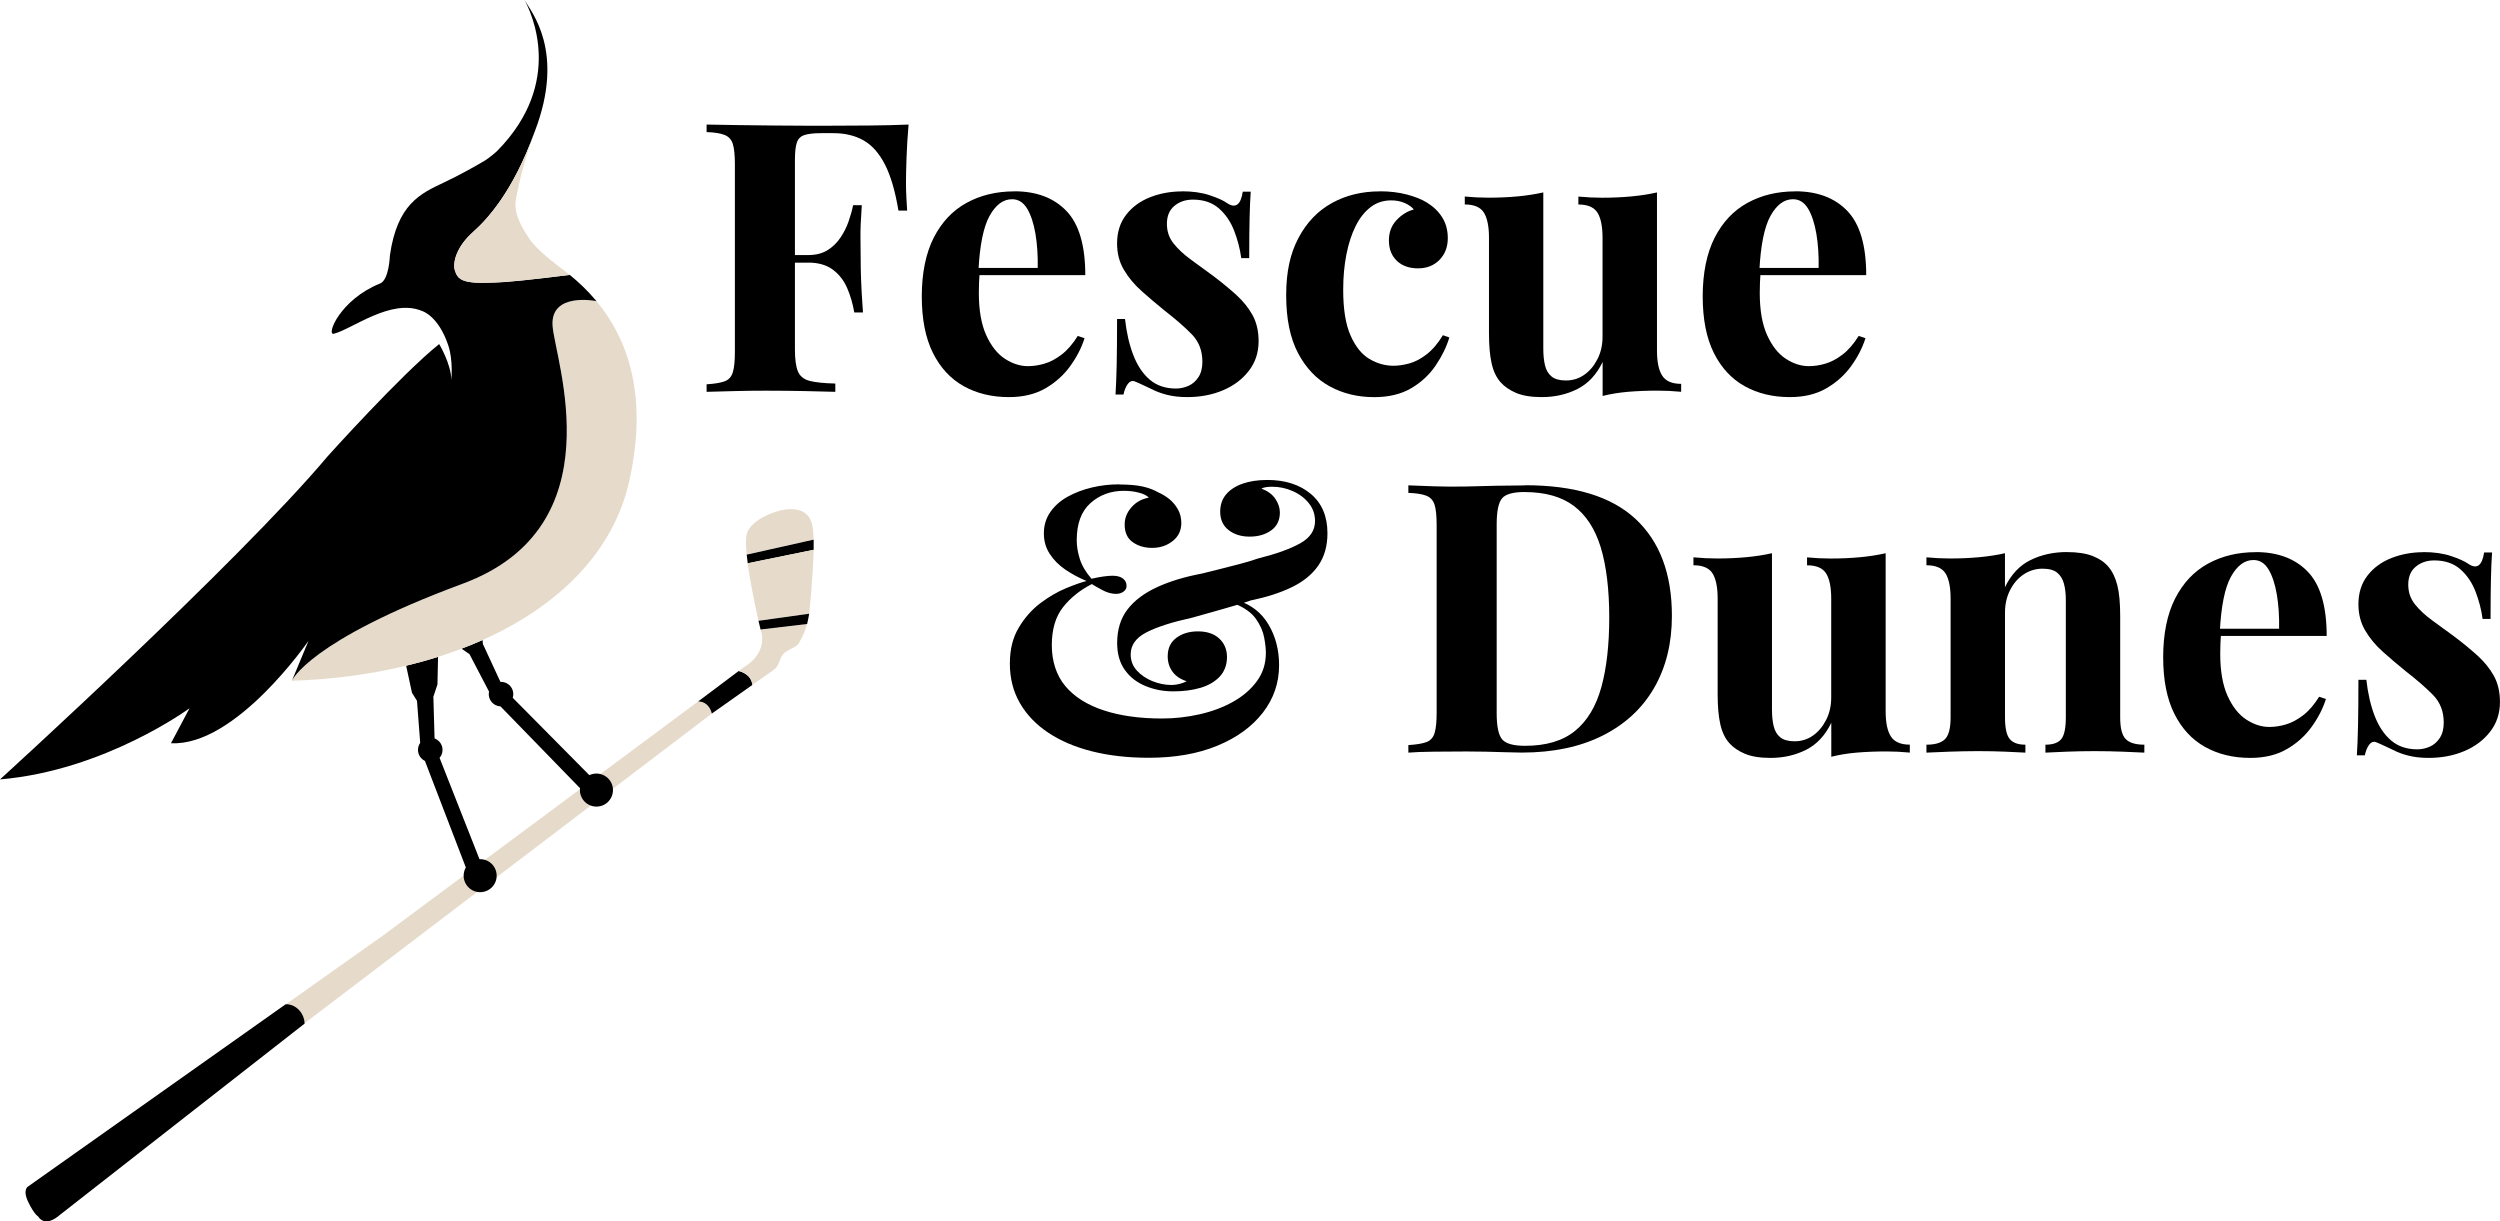 <svg viewBox="0 0 630.06 307.81" xmlns="http://www.w3.org/2000/svg" data-name="Layer 2" id="Layer_2">
  <defs>
    <style>
      .cls-1 {
        fill: none;
      }

      .cls-1, .cls-2, .cls-3, .cls-4 {
        stroke-width: 0px;
      }

      .cls-3 {
        fill: #252626;
      }

      .cls-4 {
        fill: #e6dbcb;
      }
    </style>
  </defs>
  <g id="Horizontal">
    <g>
      <g>
        <g>
          <path d="m228.99,31.36c-.25,2.85-.43,5.61-.52,8.28-.09,2.67-.14,4.73-.14,6.19s.03,2.73.1,4c.06,1.27.13,2.35.19,3.24h-2.19c-.83-4.95-1.97-8.83-3.43-11.66-1.46-2.82-3.25-4.84-5.38-6.04-2.13-1.2-4.65-1.81-7.57-1.81h-3.14c-1.84,0-3.24.16-4.19.48-.95.32-1.59.95-1.9,1.9-.32.95-.48,2.41-.48,4.38v47.77c0,2.47.25,4.31.76,5.52.51,1.21,1.49,2,2.95,2.38,1.46.38,3.62.6,6.47.67v2.09c-1.97-.06-4.51-.13-7.61-.19-3.11-.06-6.38-.1-9.8-.1-2.73,0-5.39.03-7.99.1-2.6.06-4.95.13-7.04.19v-1.9c2.03-.13,3.55-.38,4.57-.76,1.01-.38,1.7-1.14,2.04-2.28.35-1.14.52-2.85.52-5.14v-47.2c0-2.35-.17-4.08-.52-5.19-.35-1.11-1.05-1.87-2.09-2.28-1.05-.41-2.55-.65-4.52-.71v-1.9c2.6.06,5.36.11,8.28.14,2.92.03,5.8.06,8.66.1,2.85.03,5.52.05,7.99.05h6.09c2.92,0,6.23-.01,9.94-.05s7.03-.11,9.94-.24Zm-14.18,32.93v1.9h-17.32v-1.9h17.32Zm2.38-12.56c-.25,3.62-.37,6.38-.33,8.28.03,1.9.05,3.65.05,5.23s.03,3.33.1,5.23c.06,1.9.22,4.66.48,8.28h-2.19c-.38-2.22-.98-4.28-1.81-6.19-.83-1.9-2.03-3.44-3.62-4.62-1.59-1.17-3.65-1.76-6.19-1.76v-1.9c1.9,0,3.51-.4,4.81-1.19,1.3-.79,2.39-1.84,3.28-3.14.89-1.3,1.58-2.68,2.09-4.14.51-1.46.89-2.82,1.14-4.09h2.19Z" class="cls-2"></path>
          <path d="m255.63,48.21c5.58,0,9.96,1.65,13.13,4.95,3.17,3.3,4.76,8.69,4.76,16.18h-31.31l-.19-1.81h19.51c.06-3.11-.13-5.98-.57-8.61-.45-2.63-1.14-4.74-2.09-6.33-.95-1.58-2.22-2.38-3.81-2.38-2.22,0-4.11,1.4-5.66,4.19-1.55,2.79-2.49,7.42-2.81,13.89l.29.57c-.06.76-.11,1.56-.14,2.38-.03.83-.05,1.68-.05,2.57,0,4.38.62,7.93,1.86,10.66,1.24,2.73,2.81,4.71,4.71,5.95,1.9,1.24,3.84,1.86,5.8,1.86,1.33,0,2.71-.2,4.14-.62,1.43-.41,2.87-1.17,4.33-2.28,1.46-1.11,2.82-2.68,4.09-4.71l1.71.57c-.76,2.41-1.97,4.76-3.62,7.04-1.65,2.28-3.75,4.16-6.28,5.61-2.54,1.46-5.58,2.19-9.14,2.19-4.32,0-8.12-.92-11.42-2.76-3.3-1.84-5.88-4.63-7.75-8.37-1.87-3.74-2.81-8.5-2.81-14.27s1-10.82,3-14.75c2-3.93,4.76-6.87,8.28-8.8,3.52-1.93,7.53-2.9,12.04-2.9Z" class="cls-2"></path>
          <path d="m297.89,48.21c2.66,0,5,.33,6.99,1,2,.67,3.44,1.32,4.33,1.95,2.15,1.46,3.49.51,4-2.85h2c-.13,1.78-.22,3.95-.28,6.52-.06,2.57-.1,5.98-.1,10.23h-2c-.32-2.35-.92-4.66-1.81-6.95-.89-2.28-2.17-4.15-3.85-5.61-1.68-1.46-3.86-2.19-6.52-2.19-1.84,0-3.4.52-4.66,1.57-1.27,1.05-1.9,2.55-1.9,4.52s.57,3.57,1.71,5c1.14,1.43,2.62,2.79,4.42,4.09,1.81,1.3,3.7,2.68,5.66,4.14,2.09,1.59,4,3.16,5.71,4.71,1.71,1.56,3.08,3.25,4.09,5.09,1.01,1.84,1.52,4.03,1.52,6.57,0,2.86-.82,5.35-2.47,7.47-1.65,2.13-3.82,3.76-6.52,4.9-2.7,1.14-5.7,1.71-8.99,1.71-1.9,0-3.6-.19-5.09-.57-1.49-.38-2.78-.86-3.85-1.43-.83-.38-1.6-.74-2.33-1.09-.73-.35-1.41-.65-2.05-.9-.63-.19-1.19.03-1.66.67-.48.63-.84,1.52-1.1,2.67h-2c.13-2.03.22-4.5.29-7.42.06-2.92.1-6.79.1-11.61h2c.38,3.43,1.08,6.46,2.09,9.09,1.02,2.63,2.39,4.7,4.14,6.19,1.74,1.49,3.95,2.24,6.61,2.24,1.08,0,2.12-.22,3.14-.67,1.01-.44,1.85-1.17,2.52-2.19.67-1.01,1-2.32,1-3.9,0-2.79-.9-5.11-2.71-6.95-1.81-1.84-4.11-3.84-6.9-6-2.03-1.65-3.95-3.28-5.76-4.9s-3.28-3.39-4.42-5.33c-1.14-1.93-1.71-4.14-1.71-6.61,0-2.85.76-5.27,2.28-7.23,1.52-1.97,3.54-3.44,6.04-4.43,2.51-.98,5.19-1.47,8.04-1.47Z" class="cls-2"></path>
          <path d="m347.75,48.21c2.47,0,4.74.27,6.81.81,2.06.54,3.76,1.22,5.09,2.05,1.65,1.02,2.93,2.27,3.85,3.76.92,1.49,1.38,3.22,1.38,5.19,0,2.22-.7,4.05-2.09,5.47-1.4,1.43-3.2,2.14-5.42,2.14s-4-.63-5.33-1.9c-1.33-1.27-2-2.98-2-5.14,0-2.03.63-3.73,1.9-5.09,1.27-1.36,2.73-2.27,4.38-2.71-.51-.63-1.27-1.17-2.28-1.62-1.02-.44-2.16-.67-3.43-.67-1.97,0-3.7.57-5.19,1.71-1.49,1.14-2.75,2.73-3.76,4.76-1.02,2.03-1.79,4.41-2.33,7.14-.54,2.73-.81,5.71-.81,8.95,0,4.89.62,8.72,1.86,11.51,1.24,2.79,2.82,4.76,4.76,5.9,1.93,1.14,3.95,1.71,6.04,1.71,1.2,0,2.52-.19,3.95-.57,1.43-.38,2.89-1.14,4.38-2.28s2.87-2.76,4.14-4.85l1.62.57c-.7,2.35-1.84,4.7-3.43,7.04-1.59,2.35-3.65,4.27-6.19,5.76-2.54,1.49-5.65,2.24-9.33,2.24-4.13,0-7.85-.9-11.18-2.71-3.33-1.81-6-4.6-7.99-8.37-2-3.77-3-8.64-3-14.61s1.03-10.52,3.09-14.42c2.06-3.9,4.87-6.84,8.42-8.8,3.55-1.97,7.58-2.95,12.09-2.95Z" class="cls-2"></path>
          <path d="m417.6,48.49v39.87c0,2.85.44,4.97,1.33,6.33.89,1.37,2.47,2.05,4.76,2.05v2c-1.97-.19-3.94-.29-5.9-.29-2.67,0-5.14.1-7.42.29-2.28.19-4.44.54-6.47,1.05v-8.57c-1.52,3.17-3.63,5.44-6.33,6.81-2.7,1.36-5.7,2.05-8.99,2.05-2.66,0-4.82-.35-6.47-1.05-1.65-.7-2.95-1.59-3.9-2.67-1.08-1.2-1.84-2.79-2.28-4.76-.45-1.97-.67-4.5-.67-7.61v-24.08c0-2.85-.43-4.96-1.29-6.33-.86-1.36-2.46-2.05-4.81-2.05v-2c2.03.19,4,.29,5.9.29,2.67,0,5.15-.11,7.47-.33,2.32-.22,4.46-.55,6.42-1v39.4c0,1.59.14,2.98.43,4.19.29,1.21.84,2.14,1.66,2.81.82.67,2.03,1,3.62,1,1.71,0,3.25-.48,4.61-1.43,1.36-.95,2.47-2.27,3.33-3.95.86-1.68,1.28-3.57,1.28-5.66v-24.93c0-2.85-.43-4.96-1.28-6.33-.86-1.36-2.46-2.05-4.81-2.05v-2c2.03.19,4,.29,5.9.29,2.66,0,5.15-.11,7.47-.33,2.32-.22,4.46-.55,6.42-1Z" class="cls-2"></path>
          <path d="m452.44,48.21c5.58,0,9.96,1.65,13.13,4.95,3.17,3.3,4.76,8.69,4.76,16.18h-31.31l-.19-1.81h19.51c.06-3.11-.13-5.98-.57-8.61-.45-2.63-1.14-4.74-2.09-6.33-.95-1.58-2.22-2.38-3.81-2.38-2.22,0-4.11,1.4-5.66,4.19-1.55,2.79-2.49,7.42-2.81,13.89l.29.57c-.06.76-.11,1.56-.14,2.38-.03.83-.05,1.68-.05,2.57,0,4.38.62,7.93,1.86,10.66,1.24,2.73,2.81,4.71,4.71,5.95,1.9,1.24,3.84,1.86,5.8,1.86,1.33,0,2.71-.2,4.14-.62,1.43-.41,2.87-1.17,4.33-2.28,1.46-1.11,2.82-2.68,4.09-4.71l1.71.57c-.76,2.41-1.97,4.76-3.62,7.04-1.65,2.28-3.75,4.16-6.28,5.61-2.54,1.46-5.58,2.19-9.14,2.19-4.32,0-8.12-.92-11.42-2.76-3.3-1.84-5.88-4.63-7.75-8.37-1.87-3.74-2.81-8.5-2.81-14.27s1-10.82,3-14.75c2-3.93,4.76-6.87,8.28-8.8,3.52-1.93,7.53-2.9,12.04-2.9Z" class="cls-2"></path>
        </g>
        <g>
          <path d="m282.01,122.1c2.47,0,4.47.18,6,.52,1.52.35,2.82.84,3.9,1.47,1.01.44,1.95,1.02,2.81,1.71.86.7,1.57,1.56,2.14,2.57.57,1.02.86,2.16.86,3.43,0,1.9-.73,3.43-2.19,4.57-1.46,1.14-3.17,1.71-5.14,1.71s-3.54-.48-4.9-1.43c-1.37-.95-2.05-2.44-2.05-4.47,0-1.58.57-3.03,1.71-4.33,1.14-1.3,2.6-2.11,4.38-2.43-.45-.51-1.26-.92-2.43-1.24-1.17-.32-2.46-.48-3.85-.48-3.3,0-6.11,1.03-8.42,3.09-2.32,2.06-3.47,5.19-3.47,9.37,0,1.46.25,3.01.76,4.66.51,1.65,1.49,3.33,2.95,5.04,1.08-.25,2.08-.44,3-.57.92-.13,1.7-.19,2.33-.19,1.14,0,2.01.24,2.62.71.6.48.9,1.09.9,1.86,0,.57-.25,1.05-.76,1.43s-1.14.57-1.9.57c-1.08,0-2.19-.3-3.33-.9-1.14-.6-2.06-1.13-2.76-1.57-2.98,1.52-5.41,3.47-7.28,5.85-1.87,2.38-2.81,5.57-2.81,9.56s1.14,7.63,3.43,10.33c2.28,2.7,5.5,4.73,9.66,6.09,4.15,1.37,9.06,2.05,14.7,2.05,3.17,0,6.31-.35,9.42-1.05,3.11-.7,5.92-1.74,8.42-3.14,2.51-1.39,4.52-3.12,6.04-5.19,1.52-2.06,2.28-4.46,2.28-7.18,0-1.01-.14-2.3-.43-3.85-.29-1.55-.97-3.11-2.05-4.66-1.08-1.55-2.86-2.84-5.33-3.85l.67-.86c3.43,1.08,6.03,3.11,7.8,6.09,1.78,2.98,2.67,6.41,2.67,10.28,0,4.44-1.37,8.42-4.09,11.94-2.73,3.52-6.55,6.3-11.47,8.33s-10.67,3.04-17.27,3.04c-5.27,0-10.04-.54-14.32-1.62s-7.96-2.65-11.04-4.71c-3.08-2.06-5.46-4.55-7.14-7.47-1.68-2.92-2.52-6.22-2.52-9.9s.75-6.58,2.24-9.09c1.49-2.51,3.32-4.57,5.47-6.19,2.16-1.62,4.31-2.87,6.47-3.76,2.16-.89,3.87-1.49,5.14-1.81-1.97-.82-3.76-1.79-5.38-2.9-1.62-1.11-2.92-2.43-3.9-3.95-.99-1.52-1.47-3.24-1.47-5.14,0-2.03.54-3.82,1.62-5.38,1.08-1.55,2.52-2.84,4.33-3.85,1.81-1.01,3.84-1.79,6.09-2.33,2.25-.54,4.55-.81,6.9-.81Zm37.4-1.14c4.5,0,8.15,1.18,10.95,3.52,2.79,2.35,4.19,5.65,4.19,9.9,0,3.24-.78,5.96-2.33,8.19-1.55,2.22-3.78,4.03-6.66,5.42-2.89,1.4-6.33,2.51-10.33,3.33-.89.32-2,.68-3.33,1.09-1.33.41-2.7.81-4.09,1.19s-2.74.76-4.05,1.14-2.43.7-3.38.95c-4.95,1.08-8.76,2.3-11.42,3.66-2.66,1.37-4,3.22-4,5.57,0,1.59.52,2.95,1.57,4.09,1.05,1.14,2.36,2.03,3.95,2.67,1.58.63,3.17.95,4.76.95.44,0,.92-.05,1.43-.14.51-.09.98-.22,1.43-.38.44-.16.76-.3.95-.43-1.59-.51-2.78-1.32-3.57-2.43-.8-1.11-1.19-2.39-1.19-3.85,0-2.03.73-3.58,2.19-4.66,1.46-1.08,3.27-1.62,5.42-1.62,2.28,0,4.08.6,5.38,1.81,1.3,1.21,1.95,2.76,1.95,4.66s-.6,3.6-1.81,4.9c-1.21,1.3-2.82,2.25-4.85,2.85-2.03.6-4.31.9-6.85.9s-4.81-.44-6.99-1.33c-2.19-.89-3.94-2.24-5.23-4.05-1.3-1.81-1.95-4.08-1.95-6.8,0-3.36.86-6.17,2.57-8.42,1.71-2.25,4.17-4.12,7.38-5.61,3.2-1.49,6.99-2.65,11.37-3.47,1.33-.32,2.81-.68,4.42-1.1,1.62-.41,3.28-.84,5-1.28,1.71-.44,3.3-.92,4.76-1.43,4.57-1.14,8.1-2.41,10.61-3.81,2.51-1.39,3.76-3.27,3.76-5.61,0-1.71-.52-3.22-1.57-4.52-1.05-1.3-2.4-2.32-4.05-3.04-1.65-.73-3.36-1.1-5.14-1.1-.57,0-1.1.03-1.57.1-.48.06-.87.19-1.19.38,1.58.57,2.76,1.43,3.52,2.57.76,1.14,1.14,2.28,1.14,3.43,0,1.97-.73,3.47-2.19,4.52-1.46,1.05-3.27,1.57-5.43,1.57s-3.93-.56-5.33-1.67c-1.4-1.11-2.09-2.65-2.09-4.62,0-1.71.49-3.16,1.47-4.33.98-1.17,2.36-2.08,4.14-2.71,1.77-.63,3.87-.95,6.28-.95Z" class="cls-2"></path>
          <path d="m384.34,122.29c12.5,0,21.79,2.84,27.88,8.52,6.09,5.68,9.14,13.82,9.14,24.41,0,6.92-1.49,12.96-4.47,18.13-2.98,5.17-7.31,9.18-12.99,12.04-5.68,2.85-12.48,4.28-20.41,4.28-1.02,0-2.35-.03-4-.09-1.65-.06-3.36-.11-5.14-.14-1.78-.03-3.36-.05-4.76-.05-2.79,0-5.54.02-8.23.05-2.7.03-4.84.11-6.42.24v-1.9c2.03-.13,3.55-.38,4.57-.76,1.01-.38,1.7-1.14,2.04-2.28.35-1.14.52-2.85.52-5.14v-47.2c0-2.35-.17-4.08-.52-5.19-.35-1.11-1.05-1.87-2.09-2.28s-2.55-.65-4.52-.71v-1.9c1.58.06,3.73.14,6.42.24,2.7.09,5.38.11,8.04.05,2.28-.06,4.87-.13,7.76-.19,2.89-.06,5.28-.09,7.18-.09Zm-.1,1.71c-2.92,0-4.82.54-5.71,1.62-.89,1.08-1.33,3.27-1.33,6.57v47.58c0,3.3.46,5.49,1.38,6.57.92,1.08,2.84,1.62,5.76,1.62,5.33,0,9.53-1.25,12.61-3.76,3.08-2.51,5.28-6.17,6.62-10.99,1.33-4.82,2-10.69,2-17.61s-.72-12.99-2.14-17.65c-1.43-4.66-3.7-8.15-6.81-10.47-3.11-2.32-7.23-3.47-12.37-3.47Z" class="cls-2"></path>
          <path d="m475.23,139.42v39.87c0,2.85.44,4.97,1.33,6.33.89,1.37,2.47,2.05,4.76,2.05v2c-1.97-.19-3.94-.29-5.9-.29-2.67,0-5.14.1-7.42.29-2.28.19-4.44.54-6.47,1.05v-8.57c-1.52,3.17-3.63,5.44-6.33,6.81-2.7,1.36-5.7,2.05-8.99,2.05-2.66,0-4.82-.35-6.47-1.05-1.65-.7-2.95-1.59-3.9-2.67-1.08-1.2-1.84-2.79-2.28-4.76-.45-1.97-.67-4.5-.67-7.61v-24.08c0-2.85-.43-4.96-1.29-6.33-.86-1.36-2.46-2.05-4.81-2.05v-2c2.03.19,4,.29,5.9.29,2.67,0,5.15-.11,7.47-.33,2.32-.22,4.46-.55,6.42-1v39.4c0,1.59.14,2.98.43,4.19s.84,2.14,1.66,2.81c.82.67,2.03,1,3.62,1,1.71,0,3.25-.48,4.61-1.43,1.36-.95,2.47-2.27,3.33-3.95.86-1.68,1.28-3.57,1.28-5.66v-24.93c0-2.85-.43-4.96-1.28-6.33-.86-1.36-2.46-2.05-4.81-2.05v-2c2.03.19,4,.29,5.9.29,2.66,0,5.15-.11,7.47-.33,2.32-.22,4.46-.55,6.42-1Z" class="cls-2"></path>
          <path d="m520.91,139.14c2.66,0,4.84.33,6.52,1,1.68.67,3,1.57,3.95,2.71,1.02,1.21,1.76,2.76,2.24,4.66.48,1.9.72,4.47.72,7.71v25.6c0,2.67.46,4.47,1.38,5.43.92.95,2.49,1.43,4.71,1.43v2c-1.21-.06-3.01-.14-5.42-.24-2.41-.09-4.79-.14-7.14-.14s-4.77.05-7.09.14c-2.32.09-4.08.18-5.28.24v-2c1.9,0,3.24-.48,4-1.43.76-.95,1.14-2.76,1.14-5.43v-29.6c0-1.58-.16-2.96-.48-4.14-.32-1.17-.89-2.09-1.71-2.76-.82-.67-2.06-1-3.71-1s-3.28.48-4.71,1.43c-1.43.95-2.57,2.27-3.43,3.95-.86,1.68-1.29,3.57-1.29,5.66v26.46c0,2.67.4,4.47,1.19,5.43.79.95,2.11,1.43,3.95,1.43v2c-1.14-.06-2.81-.14-5-.24-2.19-.09-4.46-.14-6.81-.14s-4.89.05-7.42.14c-2.54.09-4.44.18-5.71.24v-2c2.22,0,3.79-.48,4.71-1.43.92-.95,1.38-2.76,1.38-5.43v-29.98c0-2.85-.43-4.96-1.28-6.33-.86-1.36-2.46-2.05-4.81-2.05v-2c2.03.19,4,.29,5.9.29,2.66,0,5.15-.11,7.47-.33,2.32-.22,4.46-.55,6.42-1v8.56c1.58-3.24,3.74-5.52,6.47-6.85,2.73-1.33,5.77-2,9.14-2Z" class="cls-2"></path>
          <path d="m568.49,139.14c5.58,0,9.96,1.65,13.13,4.95,3.17,3.3,4.76,8.69,4.76,16.18h-31.31l-.19-1.81h19.51c.06-3.11-.13-5.98-.57-8.61-.45-2.63-1.14-4.74-2.09-6.33-.95-1.58-2.22-2.38-3.81-2.38-2.22,0-4.11,1.4-5.66,4.19-1.55,2.79-2.49,7.42-2.81,13.89l.29.57c-.06.76-.11,1.56-.14,2.38-.03.83-.05,1.68-.05,2.57,0,4.38.62,7.93,1.86,10.66,1.24,2.73,2.81,4.71,4.71,5.95,1.9,1.24,3.84,1.86,5.8,1.86,1.33,0,2.71-.2,4.14-.62,1.43-.41,2.87-1.17,4.33-2.28,1.46-1.11,2.82-2.68,4.09-4.71l1.71.57c-.76,2.41-1.97,4.76-3.62,7.04-1.65,2.28-3.75,4.16-6.28,5.61-2.54,1.46-5.58,2.19-9.14,2.19-4.32,0-8.12-.92-11.42-2.76-3.3-1.84-5.88-4.63-7.75-8.37-1.87-3.74-2.81-8.5-2.81-14.27s1-10.82,3-14.75c2-3.93,4.76-6.87,8.28-8.8,3.52-1.93,7.53-2.9,12.04-2.9Z" class="cls-2"></path>
          <path d="m610.74,139.14c2.66,0,5,.33,6.99,1,2,.67,3.44,1.32,4.33,1.95,2.15,1.46,3.49.51,4-2.85h2c-.13,1.78-.22,3.95-.28,6.52-.06,2.57-.1,5.98-.1,10.23h-2c-.32-2.35-.92-4.66-1.81-6.95-.89-2.28-2.17-4.15-3.85-5.61-1.68-1.46-3.86-2.19-6.52-2.19-1.84,0-3.4.52-4.66,1.57-1.27,1.05-1.9,2.55-1.9,4.52s.57,3.57,1.71,5c1.14,1.43,2.62,2.79,4.42,4.09,1.81,1.3,3.7,2.68,5.66,4.14,2.09,1.59,4,3.16,5.71,4.71,1.71,1.56,3.08,3.25,4.09,5.09,1.01,1.84,1.52,4.03,1.52,6.57,0,2.86-.82,5.35-2.47,7.47-1.65,2.13-3.82,3.76-6.52,4.9-2.7,1.14-5.7,1.71-8.99,1.71-1.9,0-3.6-.19-5.09-.57s-2.78-.86-3.85-1.43c-.83-.38-1.6-.74-2.33-1.09-.73-.35-1.41-.65-2.05-.9-.63-.19-1.19.03-1.66.67-.48.63-.84,1.52-1.1,2.67h-2c.13-2.03.22-4.5.29-7.42.06-2.92.1-6.79.1-11.61h2c.38,3.43,1.08,6.46,2.09,9.09,1.02,2.63,2.39,4.7,4.14,6.19,1.74,1.49,3.95,2.24,6.61,2.24,1.08,0,2.12-.22,3.14-.67,1.01-.44,1.85-1.17,2.52-2.19.67-1.01,1-2.32,1-3.9,0-2.79-.9-5.11-2.71-6.95-1.81-1.84-4.11-3.84-6.9-6-2.03-1.65-3.95-3.28-5.76-4.9-1.81-1.62-3.28-3.39-4.42-5.33-1.14-1.93-1.71-4.14-1.71-6.61,0-2.85.76-5.27,2.28-7.23,1.52-1.97,3.54-3.44,6.04-4.43,2.51-.98,5.19-1.47,8.04-1.47Z" class="cls-2"></path>
        </g>
      </g>
      <g>
        <g>
          <g>
            <path d="m186.17,169.11l-10.21,7.66s3.43,3.07,3.43,3.07l10.22-7.22c-.29-2.9-3.44-3.5-3.44-3.5Z" class="cls-2"></path>
            <path d="m179.39,179.84s-.5-2.99-3.43-3.07l-79.34,58.93-24.57,17.4c.31-.02,1.84-.03,3.19,1.32,1.4,1.4,1.51,3.07,1.52,3.46" class="cls-4"></path>
          </g>
          <g>
            <path d="m76.76,257.88c0-.39-.11-2.06-1.52-3.46-1.35-1.35-2.88-1.34-3.19-1.32-.04,0-.06,0-.06,0-27.4,19.4-64.88,45.9-64.88,45.9,0,0-1.52.75,0,3.92,1.52,3.17,2.53,3.68,2.53,3.68,0,0,1.52,3.04,5.57-.51.57-.5,34.74-27.12,61.56-48.12,0,0,0-.03,0-.08Z" class="cls-2"></path>
            <g>
              <path d="m204.78,132.64c-1.27-6.83-9.62-3.54-9.62-3.54,0,0-6.58,2.02-7.09,6.07-.14,1.12-.08,2.74.11,4.6l16.87-3.78c-.03-1.33-.12-2.49-.28-3.36Z" class="cls-4"></path>
              <path d="m205.06,136.43c0-.14,0-.29,0-.43l-16.87,3.78s0,.02,0,.03h0v.04c.07.66.16,1.35.25,2.07,0,.01,0,.02,0,.04l16.62-3.4c.01-.74.02-1.45,0-2.13Z" class="cls-2"></path>
            </g>
            <path d="m188.43,141.95h0s0-.02,0-.04v.04Z" class="cls-3"></path>
            <path d="m203.42,157.26l.02-.07s-.01.05-.02.07h0Z" class="cls-3"></path>
            <path d="m191.16,156.46h0s0,0,0,0h0Z" class="cls-3"></path>
            <g>
              <path d="m191.68,158.65l11.73-1.39c-.4,1.43-1.05,3.16-2.16,4.98-.49.8-3.15,1.72-3.82,2.54-1.25,1.52-.75,2.93-2.78,4.3-.96.65-2.67,1.85-5.03,3.52-.29-2.9-3.44-3.5-3.44-3.5l1.39-1.03s6.13-3.26,4.12-9.43" class="cls-4"></path>
              <g>
                <path d="m188.43,141.95c.69,5.18,2.02,11.39,2.72,14.51l12.78-1.79c.08-.65,1-9.54,1.12-16.12l-16.62,3.4Z" class="cls-4"></path>
                <path d="m191.16,156.46s0,0,0,.01l.52,2.18,11.73-1.39s.01-.05.02-.07c.16-.57.47-2.24.5-2.52l-12.78,1.79Z" class="cls-2"></path>
              </g>
            </g>
          </g>
        </g>
        <g>
          <path d="m116.34,163.49l1.99,1.39,4.92,9.42c-.13.6-.08,1.25.18,1.85.48,1.13,1.55,1.81,2.7,1.87l20.05,20.62c-.08.7,0,1.43.31,2.12.91,2.11,3.36,3.09,5.47,2.19,2.11-.91,3.09-3.36,2.19-5.47-.91-2.11-3.36-3.09-5.47-2.19-.05.02-.1.05-.15.07l-19.31-19.5c.21-.68.2-1.44-.11-2.14-.52-1.22-1.74-1.93-2.99-1.87l-4.42-9.54-.08-1.01c-1.72.77-3.49,1.5-5.29,2.18h0Z" class="cls-2"></path>
          <path d="m103.81,174.56l1.28,2.06.81,10.6c-.35.5-.56,1.11-.56,1.77,0,1.22.71,2.28,1.75,2.78l10.31,26.85c-.35.61-.55,1.32-.55,2.07,0,2.3,1.86,4.16,4.16,4.16s4.16-1.86,4.16-4.16-1.86-4.16-4.16-4.16c-.06,0-.11,0-.17,0l-10.06-25.53c.47-.54.75-1.24.75-2.01,0-1.33-.84-2.45-2.01-2.89l-.3-10.51,1.03-3.09.15-6.95c-2.61.83-5.3,1.57-8.04,2.23l1.46,6.77Z" class="cls-2"></path>
          <g>
            <path d="m150.32,75.88s-11.63-2.37-11.05,6.2c.57,8.58,16.21,50.63-22.65,65.02-38.86,14.39-43.05,24.47-43.05,24.47,10.03-.32,19.74-1.6,28.79-3.79,2.74-.66,5.43-1.41,8.04-2.23,2.02-.64,4-1.33,5.94-2.07,1.8-.69,3.57-1.41,5.29-2.18,19.1-8.54,32.95-22.15,36.95-40.01,5.1-22.77-1.13-36.84-8.26-45.4Z" class="cls-4"></path>
            <g>
              <path d="m118.76,58.89c.16-.15.32-.3.49-.46-.17.15-.33.3-.49.46Z" class="cls-1"></path>
              <path d="m143.59,69.29c-8.77,1.09-14.79,1.71-18.96,1.92,3.28-.04,8.89-.67,18.96-1.92Z" class="cls-1"></path>
              <path d="m150.32,75.88c-2.27-2.72-4.62-4.89-6.73-6.6-10.07,1.25-15.69,1.88-18.96,1.92-8.24.41-9.26-.77-10-3.1-.47-1.47-.02-5.27,4.14-9.21.15-.15.31-.3.49-.46,3.34-2.95,10.05-10.03,15.48-25.2,0-.02.01-.03.02-.05-.34.81-.69,1.59-1.04,2.35-.36.75-.72,1.48-1.1,2.18.37-.7.74-1.42,1.1-2.18.36-.75.71-1.54,1.04-2.35,7.82-20.3-.96-30.28-2.58-33.19,1.8,3.29,10.06,20.81-6.81,37.98-.52.53-2.25,1.96-3.28,2.57-2.19,1.29-6.26,3.6-10.26,5.48-5.89,2.77-11.71,5.44-13.56,18.32,0,0-.19,6.2-2.48,7.11-10.12,4.05-13.67,13.16-11.64,12.66,4.55-1.14,14.44-8.99,22.17-5.75,0,0,4.13,1.1,6.67,8.72,1.25,3.75.76,8.67.76,8.67-.04-4-3.07-9.04-3.07-9.04-9.71,7.8-28.12,28.31-28.12,28.31C59.93,141.93,0,196.43,0,196.43c26.46-2.24,47.77-17.94,47.77-17.94l-4.68,8.82c16.33.86,34.66-25.81,34.66-25.81l-4.19,10.08s4.19-10.08,43.05-24.47c38.86-14.39,23.22-56.45,22.65-65.02-.57-8.58,11.05-6.2,11.05-6.2Z" class="cls-2"></path>
              <path d="m142.59,68.5c-2.9-2.25-7.25-5.43-9.22-8.4-2.09-3.15-3.98-6.4-3.33-9.99,1.28-7.04,3.41-13.41,4.7-16.92,0,.02-.01.03-.02.05-5.43,15.17-12.14,22.24-15.48,25.2-.17.15-.33.3-.49.46-4.16,3.94-4.6,7.74-4.14,9.21.74,2.33,1.76,3.52,10,3.1,4.17-.21,10.19-.83,18.96-1.92-.34-.27-.67-.54-.99-.79Z" class="cls-4"></path>
            </g>
          </g>
        </g>
      </g>
    </g>
  </g>
</svg>
